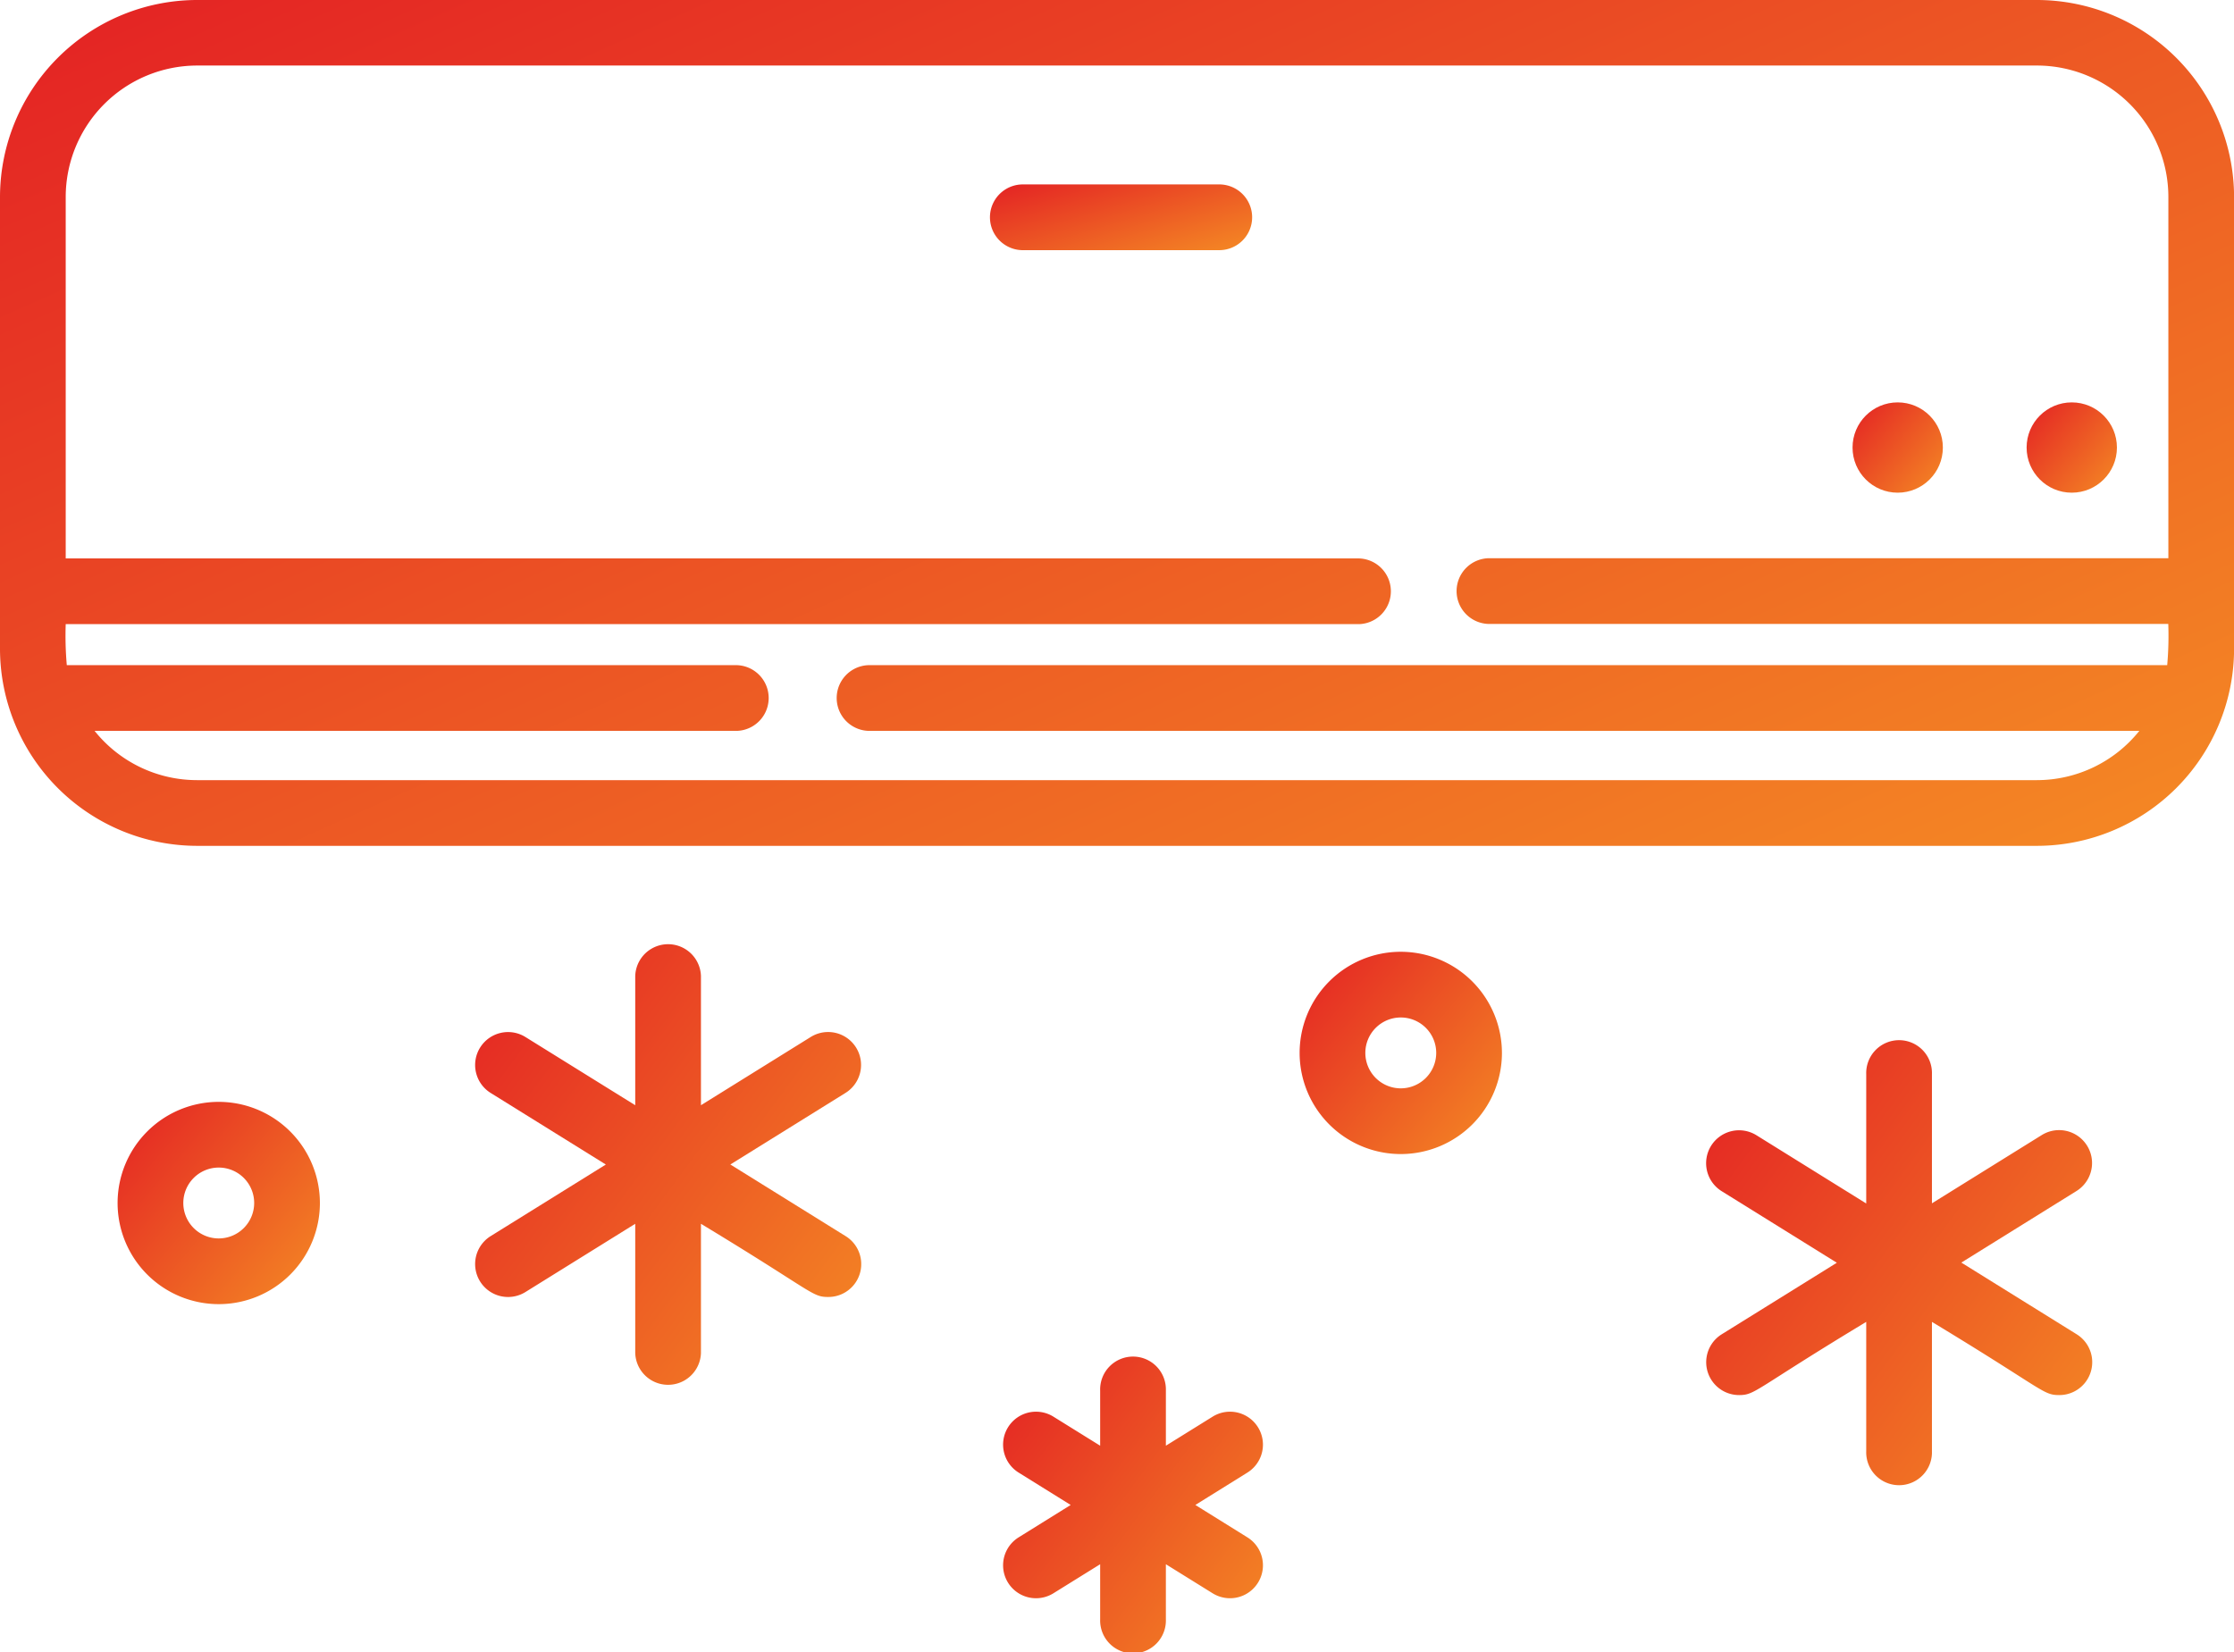 <?xml version="1.0" encoding="UTF-8"?> <svg xmlns="http://www.w3.org/2000/svg" xmlns:xlink="http://www.w3.org/1999/xlink" width="55.854" height="41.31" viewBox="0 0 55.854 41.31"><defs><linearGradient id="linear-gradient" x1="-0.08" y1="0.026" x2="1.124" y2="1.045" gradientUnits="objectBoundingBox"><stop offset="0" stop-color="#e31e24"></stop><stop offset="1" stop-color="#f69324"></stop></linearGradient></defs><g id="air-conditioner_3_" data-name="air-conditioner (3)" transform="translate(0 -66.661)"><g id="Group_7920" data-name="Group 7920" transform="translate(0 66.661)"><g id="Group_7919" data-name="Group 7919"><path id="Path_15031" data-name="Path 15031" d="M50.926,66.661h-46A4.934,4.934,0,0,0,0,71.589V82.884a4.934,4.934,0,0,0,4.928,4.928h46a4.934,4.934,0,0,0,4.928-4.928V71.589A4.934,4.934,0,0,0,50.926,66.661Zm3.258,16.633H21.712a.822.822,0,0,0,0,1.643H53.487a3.28,3.28,0,0,1-2.561,1.232h-46a3.279,3.279,0,0,1-2.561-1.232H18.425a.822.822,0,0,0,0-1.643H1.67a8.369,8.369,0,0,1-.027-1.026H33.981a.822.822,0,0,0,0-1.643H1.643V71.589A3.289,3.289,0,0,1,4.928,68.3h46a3.289,3.289,0,0,1,3.285,3.285v9.035H37.268a.822.822,0,1,0,0,1.643H54.211A8.386,8.386,0,0,1,54.184,83.294Z" transform="translate(0 -66.661)" fill="url(#linear-gradient)"></path></g></g><g id="Group_7922" data-name="Group 7922" transform="translate(46.317 76.723)"><g id="Group_7921" data-name="Group 7921"><circle id="Ellipse_152" data-name="Ellipse 152" cx="1.129" cy="1.129" r="1.129" fill="url(#linear-gradient)"></circle></g></g><g id="Group_7924" data-name="Group 7924" transform="translate(50.669 76.723)"><g id="Group_7923" data-name="Group 7923"><circle id="Ellipse_153" data-name="Ellipse 153" cx="1.129" cy="1.129" r="1.129" fill="url(#linear-gradient)"></circle></g></g><g id="Group_7926" data-name="Group 7926" transform="translate(42.657 92.703)"><g id="Group_7925" data-name="Group 7925"><path id="Path_15032" data-name="Path 15032" d="M400.287,312.7l-2.878-1.789,2.878-1.789a.822.822,0,0,0-.867-1.4l-2.746,1.707V306.2a.822.822,0,1,0-1.643,0v3.233l-2.746-1.707a.822.822,0,0,0-.867,1.4l2.878,1.789-2.878,1.789a.822.822,0,0,0,.434,1.52c.411,0,.381-.141,3.179-1.83v3.233a.822.822,0,1,0,1.643,0v-3.233c2.8,1.692,2.768,1.83,3.179,1.83A.822.822,0,0,0,400.287,312.7Z" transform="translate(-391.029 -305.381)" fill="url(#linear-gradient)"></path></g></g><g id="Group_7928" data-name="Group 7928" transform="translate(11.88 90.247)"><g id="Group_7927" data-name="Group 7927"><path id="Path_15033" data-name="Path 15033" d="M118.155,290.194l-2.878-1.789,2.878-1.789a.822.822,0,0,0-.867-1.4l-2.746,1.707v-3.233a.822.822,0,0,0-1.643,0v3.233l-2.746-1.706a.822.822,0,0,0-.867,1.4l2.878,1.789-2.878,1.789a.822.822,0,0,0,.867,1.4l2.746-1.707v3.233a.822.822,0,0,0,1.643,0v-3.233c2.8,1.692,2.768,1.83,3.179,1.83A.822.822,0,0,0,118.155,290.194Z" transform="translate(-108.897 -282.872)" fill="url(#linear-gradient)"></path></g></g><g id="Group_7930" data-name="Group 7930" transform="translate(25.079 100.616)"><g id="Group_7929" data-name="Group 7929"><path id="Path_15034" data-name="Path 15034" d="M236,382.406l-1.3-.809,1.3-.809a.822.822,0,0,0-.867-1.4l-1.17.727v-1.378a.822.822,0,1,0-1.643,0v1.378l-1.17-.727a.822.822,0,0,0-.867,1.4l1.3.809-1.3.809a.822.822,0,0,0,.867,1.4l1.17-.727v1.378a.822.822,0,1,0,1.643,0v-1.378l1.17.727a.822.822,0,0,0,.867-1.4Z" transform="translate(-229.893 -377.919)" fill="url(#linear-gradient)"></path></g></g><g id="Group_7932" data-name="Group 7932" transform="translate(2.94 94.214)"><g id="Group_7931" data-name="Group 7931"><path id="Path_15035" data-name="Path 15035" d="M29.479,319.234a2.529,2.529,0,1,0,2.529,2.529A2.532,2.532,0,0,0,29.479,319.234Zm0,3.415a.886.886,0,1,1,.886-.886A.887.887,0,0,1,29.479,322.649Z" transform="translate(-26.95 -319.234)" fill="url(#linear-gradient)"></path></g></g><g id="Group_7934" data-name="Group 7934" transform="translate(32.493 90.461)"><g id="Group_7933" data-name="Group 7933"><path id="Path_15036" data-name="Path 15036" d="M300.387,284.827a2.529,2.529,0,1,0,2.529,2.529A2.532,2.532,0,0,0,300.387,284.827Zm0,3.415a.886.886,0,1,1,.886-.886A.887.887,0,0,1,300.387,288.242Z" transform="translate(-297.858 -284.827)" fill="url(#linear-gradient)"></path></g></g><g id="Group_7936" data-name="Group 7936" transform="translate(24.722 71.273)"><g id="Group_7935" data-name="Group 7935" transform="translate(0 0)"><path id="Path_15037" data-name="Path 15037" d="M232.35,108.937h-4.911a.822.822,0,0,0,0,1.643h4.911a.822.822,0,1,0,0-1.643Z" transform="translate(-226.617 -108.937)" fill="url(#linear-gradient)"></path></g></g></g></svg> 